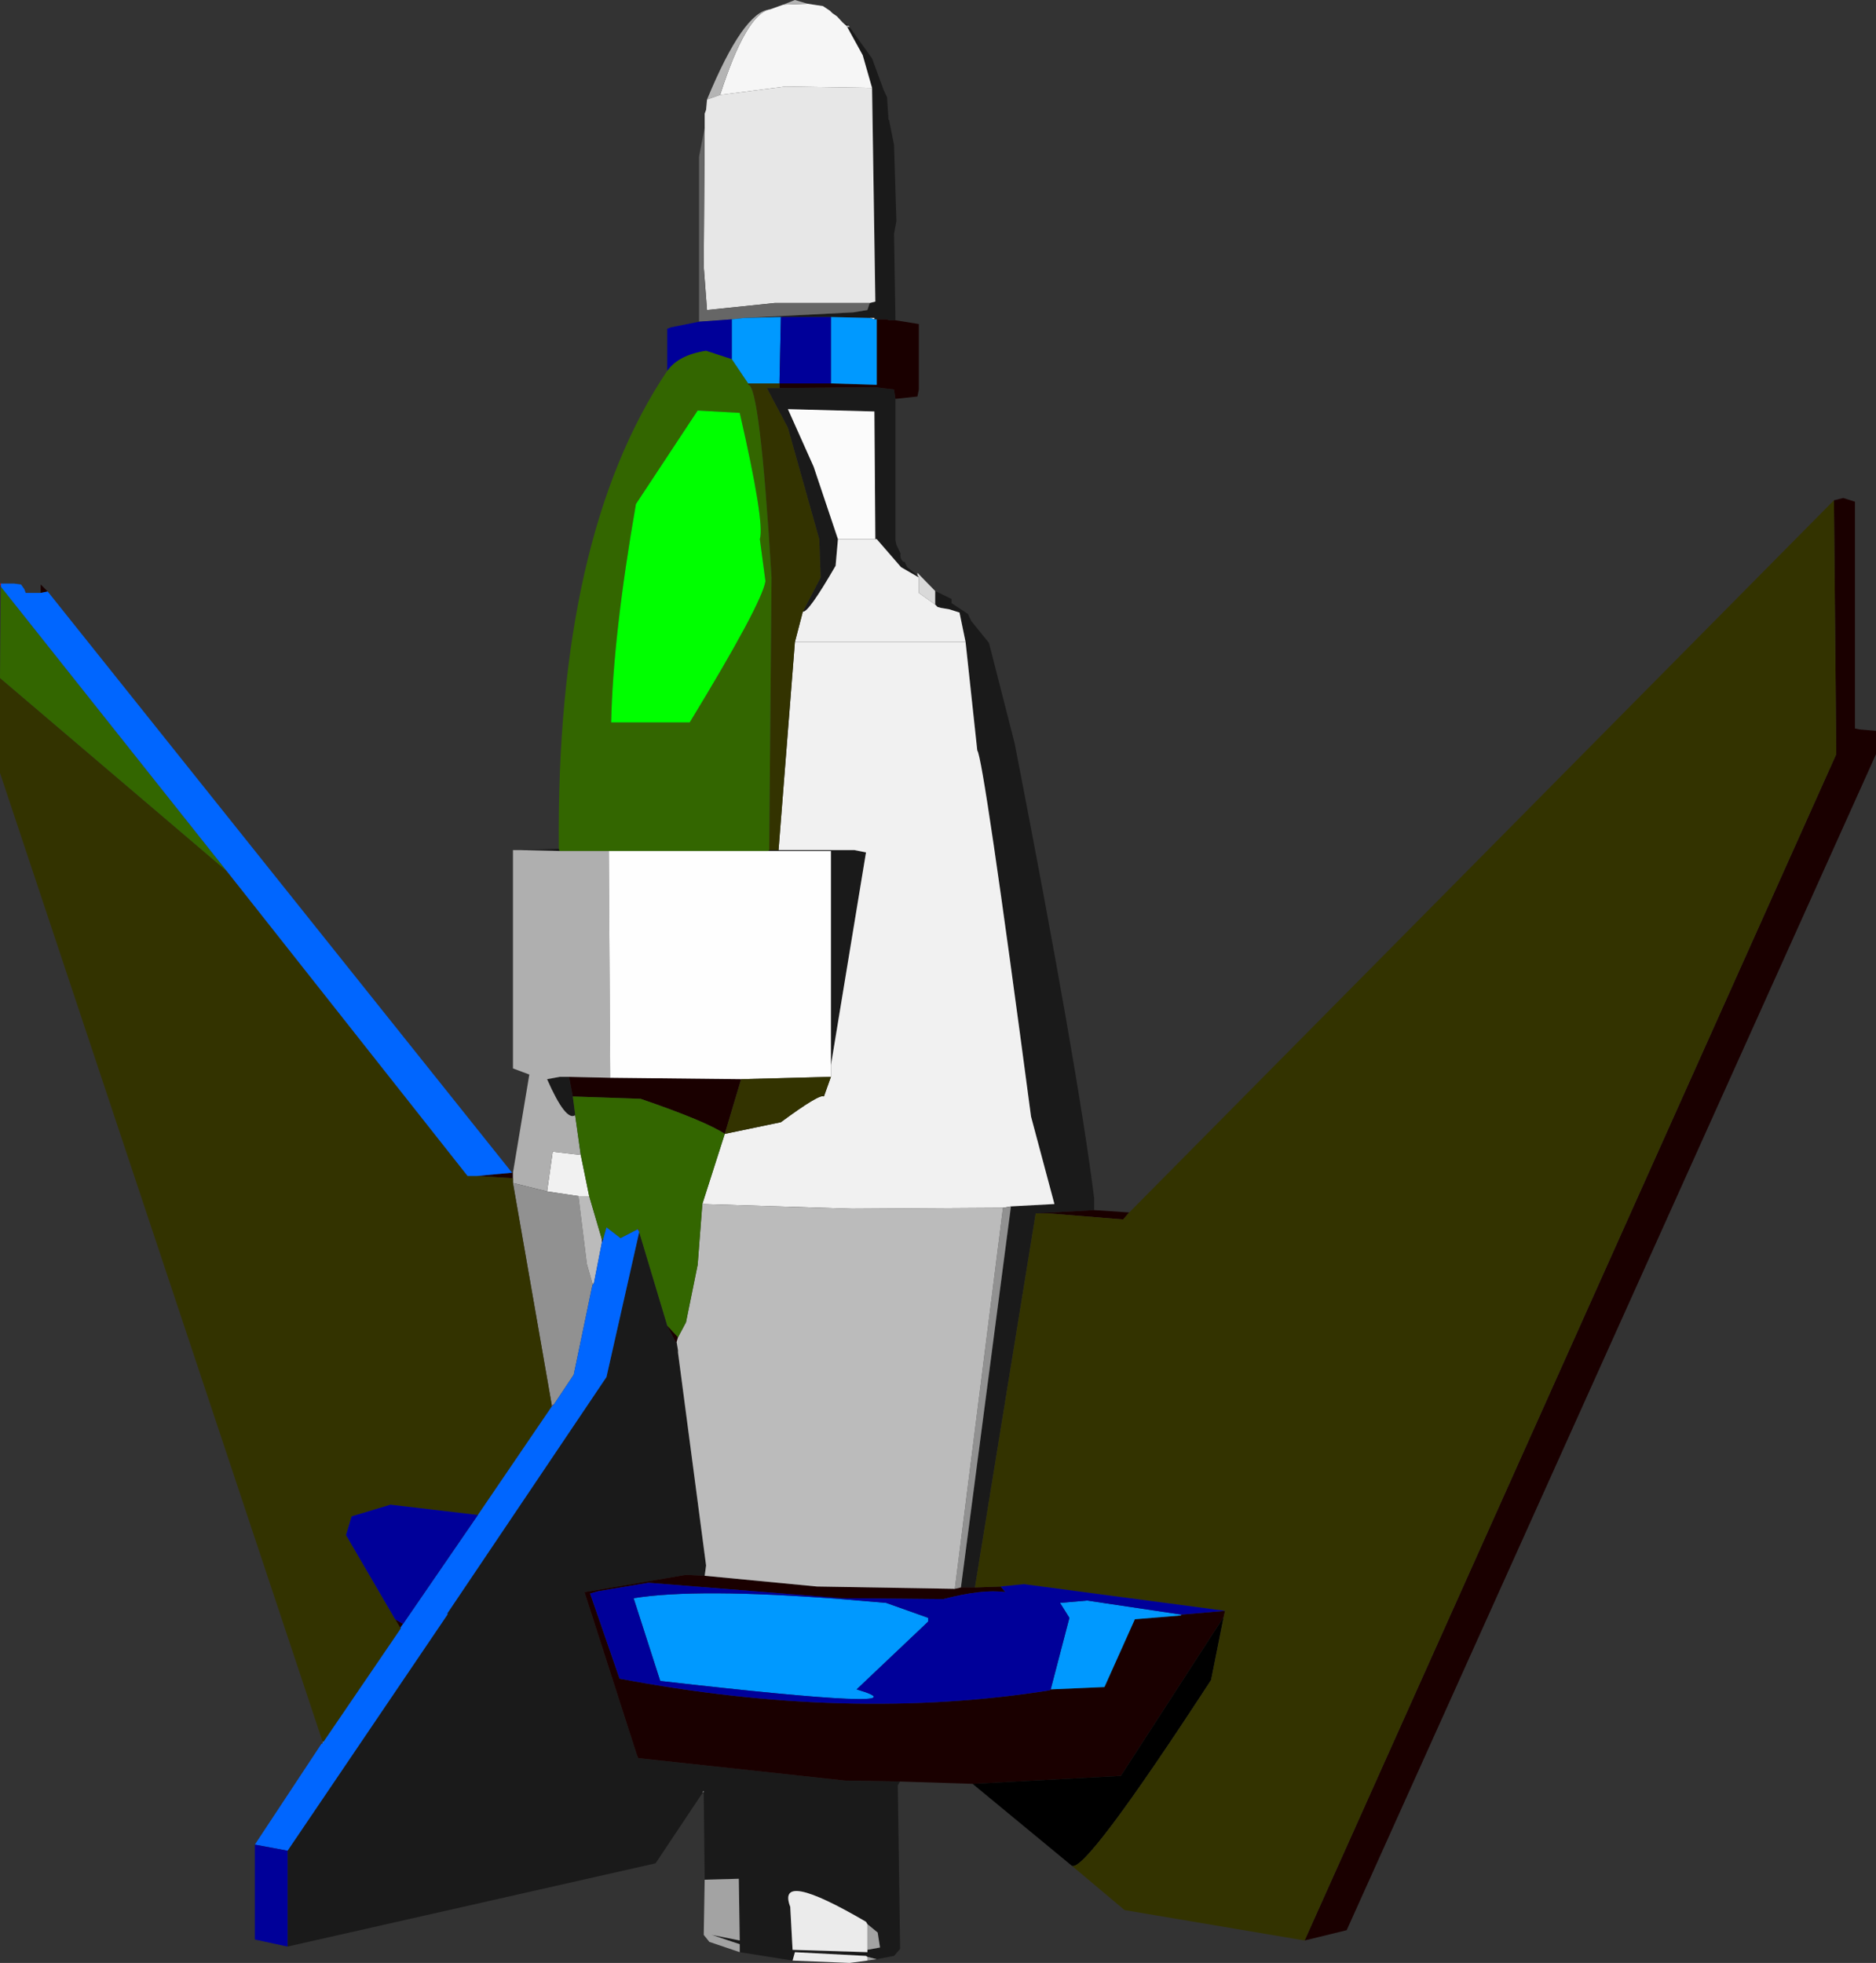 <?xml version="1.0" encoding="UTF-8" standalone="no"?>
<svg xmlns:xlink="http://www.w3.org/1999/xlink" height="209.9px" width="200.6px" xmlns="http://www.w3.org/2000/svg">
  <rect width="100%" height="100%" fill="#333333" stroke="none"/>
  <g transform="matrix(1.0, 0.0, 0.0, 1.0, -127.75, -65.35)">
    <path d="M224.0 255.85 L223.75 256.25 224.0 273.75 223.35 274.5 221.5 274.85 220.5 274.6 220.35 274.5 212.75 274.1 212.5 275.0 206.85 274.1 206.85 273.25 203.85 272.25 206.85 272.85 206.75 266.25 203.1 266.35 203.0 257.1 202.85 257.1 197.85 264.6 158.5 273.5 158.5 263.25 175.6 238.0 175.6 237.85 192.6 212.6 196.1 197.1 199.1 207.1 200.0 208.85 200.1 208.85 200.25 209.75 200.25 210.0 203.25 232.75 203.1 233.85 201.1 233.75 190.25 235.6 195.85 253.0 196.0 253.35 218.1 255.75 224.0 255.85 M183.35 156.25 L187.5 156.1 187.6 156.35 183.35 156.25 M217.85 67.75 L218.5 68.1 218.25 68.1 217.85 67.75 M218.6 68.25 L221.0 71.6 222.25 75.0 222.6 75.75 222.75 78.1 222.85 78.25 222.85 78.35 223.35 80.85 223.6 89.0 223.35 90.35 223.5 99.6 222.85 99.6 222.5 99.5 221.5 99.5 221.25 99.5 221.25 99.35 220.75 99.35 216.6 99.25 211.25 99.25 207.35 99.35 219.0 98.75 220.5 98.5 220.75 97.75 221.35 97.6 221.0 74.75 220.0 71.25 218.35 68.25 218.6 68.25 M223.5 108.0 L223.5 123.1 223.6 123.6 224.05 124.55 Q223.95 125.0 224.3 125.4 L224.5 125.45 224.75 126.0 225.85 126.85 226.0 127.1 224.1 126.0 221.5 123.0 221.35 123.0 221.25 109.35 212.0 109.1 214.75 115.25 217.35 123.0 217.1 125.85 Q214.15 130.95 213.6 130.75 L215.5 127.1 215.35 123.0 212.0 111.1 209.75 106.85 211.1 106.85 221.25 106.75 223.35 107.0 223.5 108.0 M227.75 128.55 L229.5 129.4 229.5 129.85 231.25 131.0 231.6 131.75 233.5 134.1 236.25 144.85 Q243.0 179.55 244.75 193.5 L244.75 194.75 238.5 195.1 232.0 235.1 230.5 235.1 235.85 194.35 240.5 194.1 238.0 184.75 Q232.9 146.3 232.25 145.6 L231.0 134.0 230.35 130.85 229.25 130.5 228.35 130.35 228.0 130.25 227.75 130.0 227.75 128.55 M209.85 156.35 L210.0 156.25 211.0 156.25 219.1 156.25 220.35 156.5 216.6 179.25 216.6 156.35 209.85 156.35 M188.6 180.5 L189.0 182.6 189.25 184.5 189.25 184.6 Q188.25 185.3 186.25 180.75 L187.6 180.5 188.6 180.5 M192.1 197.85 L192.25 197.85 192.1 198.25 192.1 197.85 M170.6 239.35 L170.6 239.5 170.5 239.35 170.6 239.35 M203.0 256.85 L202.85 257.0 203.0 257.0 203.0 256.85 M220.5 273.85 L221.85 273.6 221.6 272.0 220.5 271.1 220.35 270.85 Q210.7 265.2 212.25 269.25 L212.5 273.85 220.5 274.1 220.5 273.85" fill="#1a1a1a" fill-rule="evenodd" stroke="none"/>
    <path d="M212.75 134.0 L231.0 134.0 232.25 145.6 Q232.9 146.3 238.0 184.75 L240.5 194.1 235.85 194.35 235.0 194.5 218.85 194.6 202.85 194.1 205.25 186.6 211.25 185.35 Q215.45 182.25 215.85 182.6 L216.6 180.5 216.6 179.25 220.35 156.5 219.1 156.25 211.0 156.25 212.75 134.0 M189.6 193.25 L186.25 192.75 186.85 188.5 189.85 188.85 190.75 193.25 189.6 193.25" fill="#f1f1f1" fill-rule="evenodd" stroke="none"/>
    <path d="M323.85 118.85 L324.85 118.6 326.1 119.0 326.1 143.25 326.6 143.35 328.35 143.5 328.35 146.0 271.75 271.75 267.25 272.85 324.1 146.0 323.85 118.85 M231.75 256.1 L224.0 255.85 218.1 255.75 196.0 253.35 195.85 253.0 190.25 235.6 201.1 233.75 203.1 233.85 215.1 235.0 229.85 235.25 230.5 235.1 232.0 235.1 234.75 235.0 235.25 235.6 Q232.8 235.25 228.6 236.35 L217.75 236.25 197.1 234.6 191.75 235.5 190.85 235.75 194.0 244.85 Q218.5 249.5 240.0 246.1 L240.1 246.0 245.85 245.75 249.1 238.5 254.0 238.1 254.1 238.0 258.75 237.6 258.6 238.25 247.6 255.25 231.75 256.1 M132.1 128.75 L132.1 127.85 132.85 128.6 132.1 128.75 M182.5 190.75 L182.6 190.75 182.6 191.35 178.75 191.1 182.5 190.75 M223.5 99.6 L226.0 100.0 226.0 107.0 225.85 107.75 223.5 108.0 223.35 107.0 221.25 106.75 211.1 106.85 211.1 106.35 216.6 106.35 221.5 106.5 221.5 99.5 222.5 99.5 222.85 99.6 223.5 99.6 M244.75 194.75 L248.5 195.0 247.85 195.75 239.85 195.1 238.5 195.1 244.75 194.75 M189.0 182.6 L188.6 180.5 193.0 180.6 207.0 180.75 205.25 186.6 Q203.25 185.25 196.25 182.85 L189.0 182.6 M199.1 207.1 L200.25 208.35 200.1 208.85 200.0 208.85 199.1 207.1 M170.85 239.0 L170.6 239.35 170.5 239.35 170.0 238.5 170.85 239.0" fill="#1a0000" fill-rule="evenodd" stroke="none"/>
    <path d="M210.1 66.35 L211.5 65.85 214.1 65.75 215.75 66.0 216.5 66.5 216.75 66.75 217.25 67.1 217.85 67.75 218.25 68.1 218.35 68.25 220.0 71.25 221.0 74.75 211.75 74.6 204.75 75.5 Q207.55 66.8 210.1 66.35" fill="#f6f6f6" fill-rule="evenodd" stroke="none"/>
    <path d="M203.35 76.0 Q207.25 66.55 210.1 66.35 207.55 66.8 204.75 75.5 L203.35 76.0 M211.5 65.85 L212.75 65.35 214.1 65.75 211.5 65.85 M218.5 68.1 L218.6 68.25 218.35 68.25 218.25 68.1 218.5 68.1" fill="#b4b4b4" fill-rule="evenodd" stroke="none"/>
    <path d="M203.1 79.0 L203.1 77.5 203.25 77.1 203.35 76.0 204.75 75.5 211.75 74.6 221.0 74.75 221.35 97.6 220.75 97.75 210.6 97.75 203.35 98.5 203.0 93.85 203.1 79.0" fill="#e7e7e7" fill-rule="evenodd" stroke="none"/>
    <path d="M202.5 99.75 L202.5 82.1 203.1 79.0 203.0 93.85 203.35 98.5 210.6 97.75 220.75 97.75 220.5 98.5 219.0 98.75 207.35 99.35 206.0 99.5 202.5 99.75" fill="#666666" fill-rule="evenodd" stroke="none"/>
    <path d="M225.85 126.85 L225.85 126.6 227.75 128.55 227.75 130.0 226.0 128.75 226.0 127.1 225.85 126.85" fill="#d9d9d9" fill-rule="evenodd" stroke="none"/>
    <path d="M220.75 99.35 L221.25 99.35 221.25 99.5 220.75 99.35 M221.35 123.0 L217.35 123.0 214.75 115.25 212.0 109.1 221.25 109.35 221.35 123.0" fill="#fbfbfb" fill-rule="evenodd" stroke="none"/>
    <path d="M217.35 123.0 L221.35 123.0 221.5 123.0 224.1 126.0 226.0 127.1 226.0 128.75 227.75 130.0 228.0 130.25 228.35 130.35 229.25 130.5 230.35 130.85 231.0 134.0 212.75 134.0 213.6 130.75 Q214.15 130.95 217.1 125.85 L217.35 123.0" fill="#f0f0f0" fill-rule="evenodd" stroke="none"/>
    <path d="M182.6 190.75 L184.35 180.25 182.6 179.6 182.6 156.25 183.35 156.25 187.6 156.35 192.85 156.35 193.0 180.6 188.6 180.5 187.6 180.5 186.25 180.75 Q188.25 185.3 189.25 184.6 L189.85 188.85 186.85 188.5 186.25 192.75 182.6 191.85 182.6 191.35 182.6 190.75" fill="#afafaf" fill-rule="evenodd" stroke="none"/>
    <path d="M235.85 194.35 L230.5 235.1 229.85 235.25 235.0 194.5 235.85 194.35 M182.6 191.85 L186.25 192.75 189.6 193.25 190.5 200.5 191.1 202.6 191.1 202.75 189.1 212.35 187.0 215.5 186.85 215.6 186.75 215.6 182.6 191.85" fill="#919191" fill-rule="evenodd" stroke="none"/>
    <path d="M191.1 202.6 L190.5 200.5 189.6 193.25 190.75 193.25 192.1 197.85 192.1 198.25 191.25 202.6 191.1 202.6 M200.25 208.35 L201.1 206.75 202.35 200.6 202.85 194.1 218.85 194.6 235.0 194.5 229.85 235.25 215.1 235.0 203.1 233.85 203.25 232.75 200.25 210.0 200.25 209.75 200.1 208.85 200.25 208.35" fill="#bbbbbb" fill-rule="evenodd" stroke="none"/>
    <path d="M195.95 196.8 L196.0 196.75 196.1 197.1 195.95 196.8" fill="#b90303" fill-rule="evenodd" stroke="none"/>
    <path d="M192.85 156.35 L209.85 156.35 216.6 156.35 216.6 179.25 216.6 180.5 207.0 180.75 193.0 180.6 192.85 156.35" fill="#fefefe" fill-rule="evenodd" stroke="none"/>
    <path d="M127.85 128.1 L127.75 127.75 127.85 127.75 127.85 128.1" fill="#ff0000" fill-rule="evenodd" stroke="none"/>
    <path d="M254.0 238.1 L254.05 238.0 254.1 238.0 254.0 238.1" fill="#ff6f6f" fill-rule="evenodd" stroke="none"/>
    <path d="M242.35 264.85 L231.75 256.1 247.6 255.25 258.6 238.25 257.25 245.0 Q243.7 265.8 242.35 264.85" fill="#000000" fill-rule="evenodd" stroke="none"/>
    <path d="M186.75 215.6 L186.85 215.6 186.75 215.75 186.75 215.6 M191.1 202.75 L191.1 202.6 191.25 202.6 191.1 202.75" fill="#b8b8b8" fill-rule="evenodd" stroke="none"/>
    <path d="M186.85 215.6 L187.0 215.5 186.75 215.75 186.85 215.6" fill="#d00000" fill-rule="evenodd" stroke="none"/>
    <path d="M162.25 251.75 L162.25 251.6 162.35 251.6 162.25 251.75" fill="#adadad" fill-rule="evenodd" stroke="none"/>
    <path d="M203.0 256.85 L203.0 257.0 202.85 257.0 203.0 256.85" fill="#a5a5a5" fill-rule="evenodd" stroke="none"/>
    <path d="M221.5 274.85 L220.5 275.0 220.5 274.6 221.5 274.85 M206.85 274.1 L203.6 273.0 203.0 272.25 203.1 266.35 206.75 266.25 206.85 272.85 203.85 272.25 206.85 273.25 206.85 274.1 M220.5 271.1 L221.6 272.0 221.85 273.6 220.5 273.85 220.5 271.1" fill="#a3a3a3" fill-rule="evenodd" stroke="none"/>
    <path d="M220.5 275.0 L218.6 275.25 212.5 275.0 212.75 274.1 220.35 274.5 220.5 274.6 220.5 275.0 M220.5 271.1 L220.5 273.85 220.5 274.1 212.5 273.85 212.25 269.25 Q210.7 265.2 220.35 270.85 L220.5 271.1" fill="#ebebeb" fill-rule="evenodd" stroke="none"/>
    <path d="M323.85 118.85 L324.1 146.0 267.25 272.85 248.0 269.6 242.35 264.85 Q243.7 265.8 257.25 245.0 L258.6 238.25 258.75 237.6 237.25 234.75 234.75 235.0 232.0 235.1 238.5 195.1 239.85 195.1 247.85 195.75 248.5 195.0 323.85 118.85 M162.25 251.6 L127.75 148.0 127.75 137.85 152.0 158.5 177.75 191.1 178.75 191.1 182.6 191.35 182.6 191.85 186.75 215.6 186.75 215.75 178.85 227.35 169.5 226.25 165.35 227.5 164.75 229.5 170.0 238.5 170.5 239.35 170.6 239.5 162.35 251.6 162.25 251.6 M207.75 106.35 L211.1 106.35 211.1 106.85 209.75 106.85 212.0 111.1 215.35 123.0 215.5 127.1 213.6 130.75 212.75 134.0 211.0 156.25 210.0 156.25 210.25 127.1 Q209.0 106.45 207.75 106.5 L207.75 106.35 M205.25 186.6 L207.0 180.75 216.6 180.5 215.85 182.6 Q215.45 182.25 211.25 185.35 L205.25 186.6" fill="#333300" fill-rule="evenodd" stroke="none"/>
    <path d="M127.75 137.85 L127.85 128.1 152.0 158.5 127.75 137.85 M187.5 156.1 Q187.2 122.7 199.1 105.0 200.3 103.3 203.25 102.85 L206.0 103.75 207.75 106.35 207.75 106.5 Q209.0 106.45 210.25 127.1 L210.0 156.25 209.85 156.35 192.85 156.35 187.6 156.35 187.5 156.1 M206.85 109.5 L202.35 109.25 195.75 119.25 Q193.3 133.3 193.1 142.6 L201.5 142.6 Q209.2 129.95 209.6 127.5 L209.0 123.0 Q209.55 121.25 206.85 109.5 M189.25 184.6 L189.25 184.5 189.0 182.6 196.25 182.85 Q203.25 185.25 205.25 186.6 L202.85 194.1 202.35 200.6 201.1 206.75 200.25 208.35 199.1 207.1 196.1 197.1 196.0 196.75 195.95 196.8 194.1 197.75 192.6 196.6 192.25 197.85 192.1 197.85 190.75 193.25 189.85 188.85 189.25 184.6" fill="#336600" fill-rule="evenodd" stroke="none"/>
    <path d="M206.85 109.5 Q209.55 121.25 209.0 123.0 L209.6 127.5 Q209.2 129.95 201.5 142.6 L193.1 142.6 Q193.3 133.3 195.75 119.25 L202.35 109.25 206.85 109.5" fill="#00ff00" fill-rule="evenodd" stroke="none"/>
    <path d="M207.35 99.35 L211.25 99.25 211.1 106.35 207.75 106.35 206.0 103.75 206.0 99.5 207.35 99.35 M216.6 99.25 L220.75 99.35 221.25 99.5 221.5 99.5 221.5 106.5 216.6 106.35 216.6 99.25 M254.0 238.1 L249.1 238.5 245.85 245.75 240.1 246.0 242.1 238.35 241.1 236.75 244.0 236.5 254.05 238.0 254.0 238.1 M217.75 236.35 L222.5 236.75 227.0 238.35 227.0 238.75 219.35 246.0 Q227.65 248.45 198.35 245.1 L195.5 236.25 Q202.25 235.15 217.75 236.35" fill="#0099ff" fill-rule="evenodd" stroke="none"/>
    <path d="M155.0 262.6 L162.1 251.85 162.25 251.75 162.35 251.6 170.6 239.5 170.6 239.35 170.85 239.0 178.85 227.35 186.75 215.75 187.0 215.5 189.1 212.35 191.1 202.75 191.25 202.6 192.1 198.25 192.25 197.85 192.6 196.6 194.1 197.75 195.95 196.8 196.1 197.1 192.6 212.6 175.6 237.85 175.6 238.0 158.5 263.25 155.0 262.6 M127.85 127.75 L129.25 127.75 130.0 127.85 130.35 128.35 130.5 128.75 132.1 128.75 132.85 128.6 182.5 190.75 178.75 191.1 177.75 191.1 152.0 158.5 127.85 128.1 127.85 127.75" fill="#0066ff" fill-rule="evenodd" stroke="none"/>
    <path d="M158.5 273.5 L155.0 272.75 155.0 262.6 158.5 263.25 158.5 273.5 M199.1 105.0 L199.1 100.5 199.5 100.35 202.5 99.75 206.0 99.5 206.0 103.75 203.25 102.85 Q200.3 103.3 199.1 105.0 M211.25 99.25 L216.6 99.25 216.6 106.35 211.1 106.35 211.25 99.25 M254.05 238.0 L244.0 236.5 241.1 236.75 242.1 238.35 240.1 246.0 240.0 246.1 Q218.5 249.5 194.0 244.85 L190.85 235.75 191.75 235.5 197.1 234.6 217.75 236.25 228.6 236.35 Q232.8 235.25 235.25 235.6 L234.75 235.0 237.25 234.75 258.75 237.6 254.1 238.0 254.05 238.0 M217.75 236.35 Q202.25 235.15 195.5 236.25 L198.35 245.1 Q227.65 248.45 219.35 246.0 L227.0 238.75 227.0 238.35 222.5 236.75 217.75 236.35 M178.85 227.35 L170.85 239.0 170.0 238.5 164.75 229.5 165.35 227.5 169.5 226.25 178.85 227.35" fill="#000099" fill-rule="evenodd" stroke="none"/>
  </g>
</svg>
